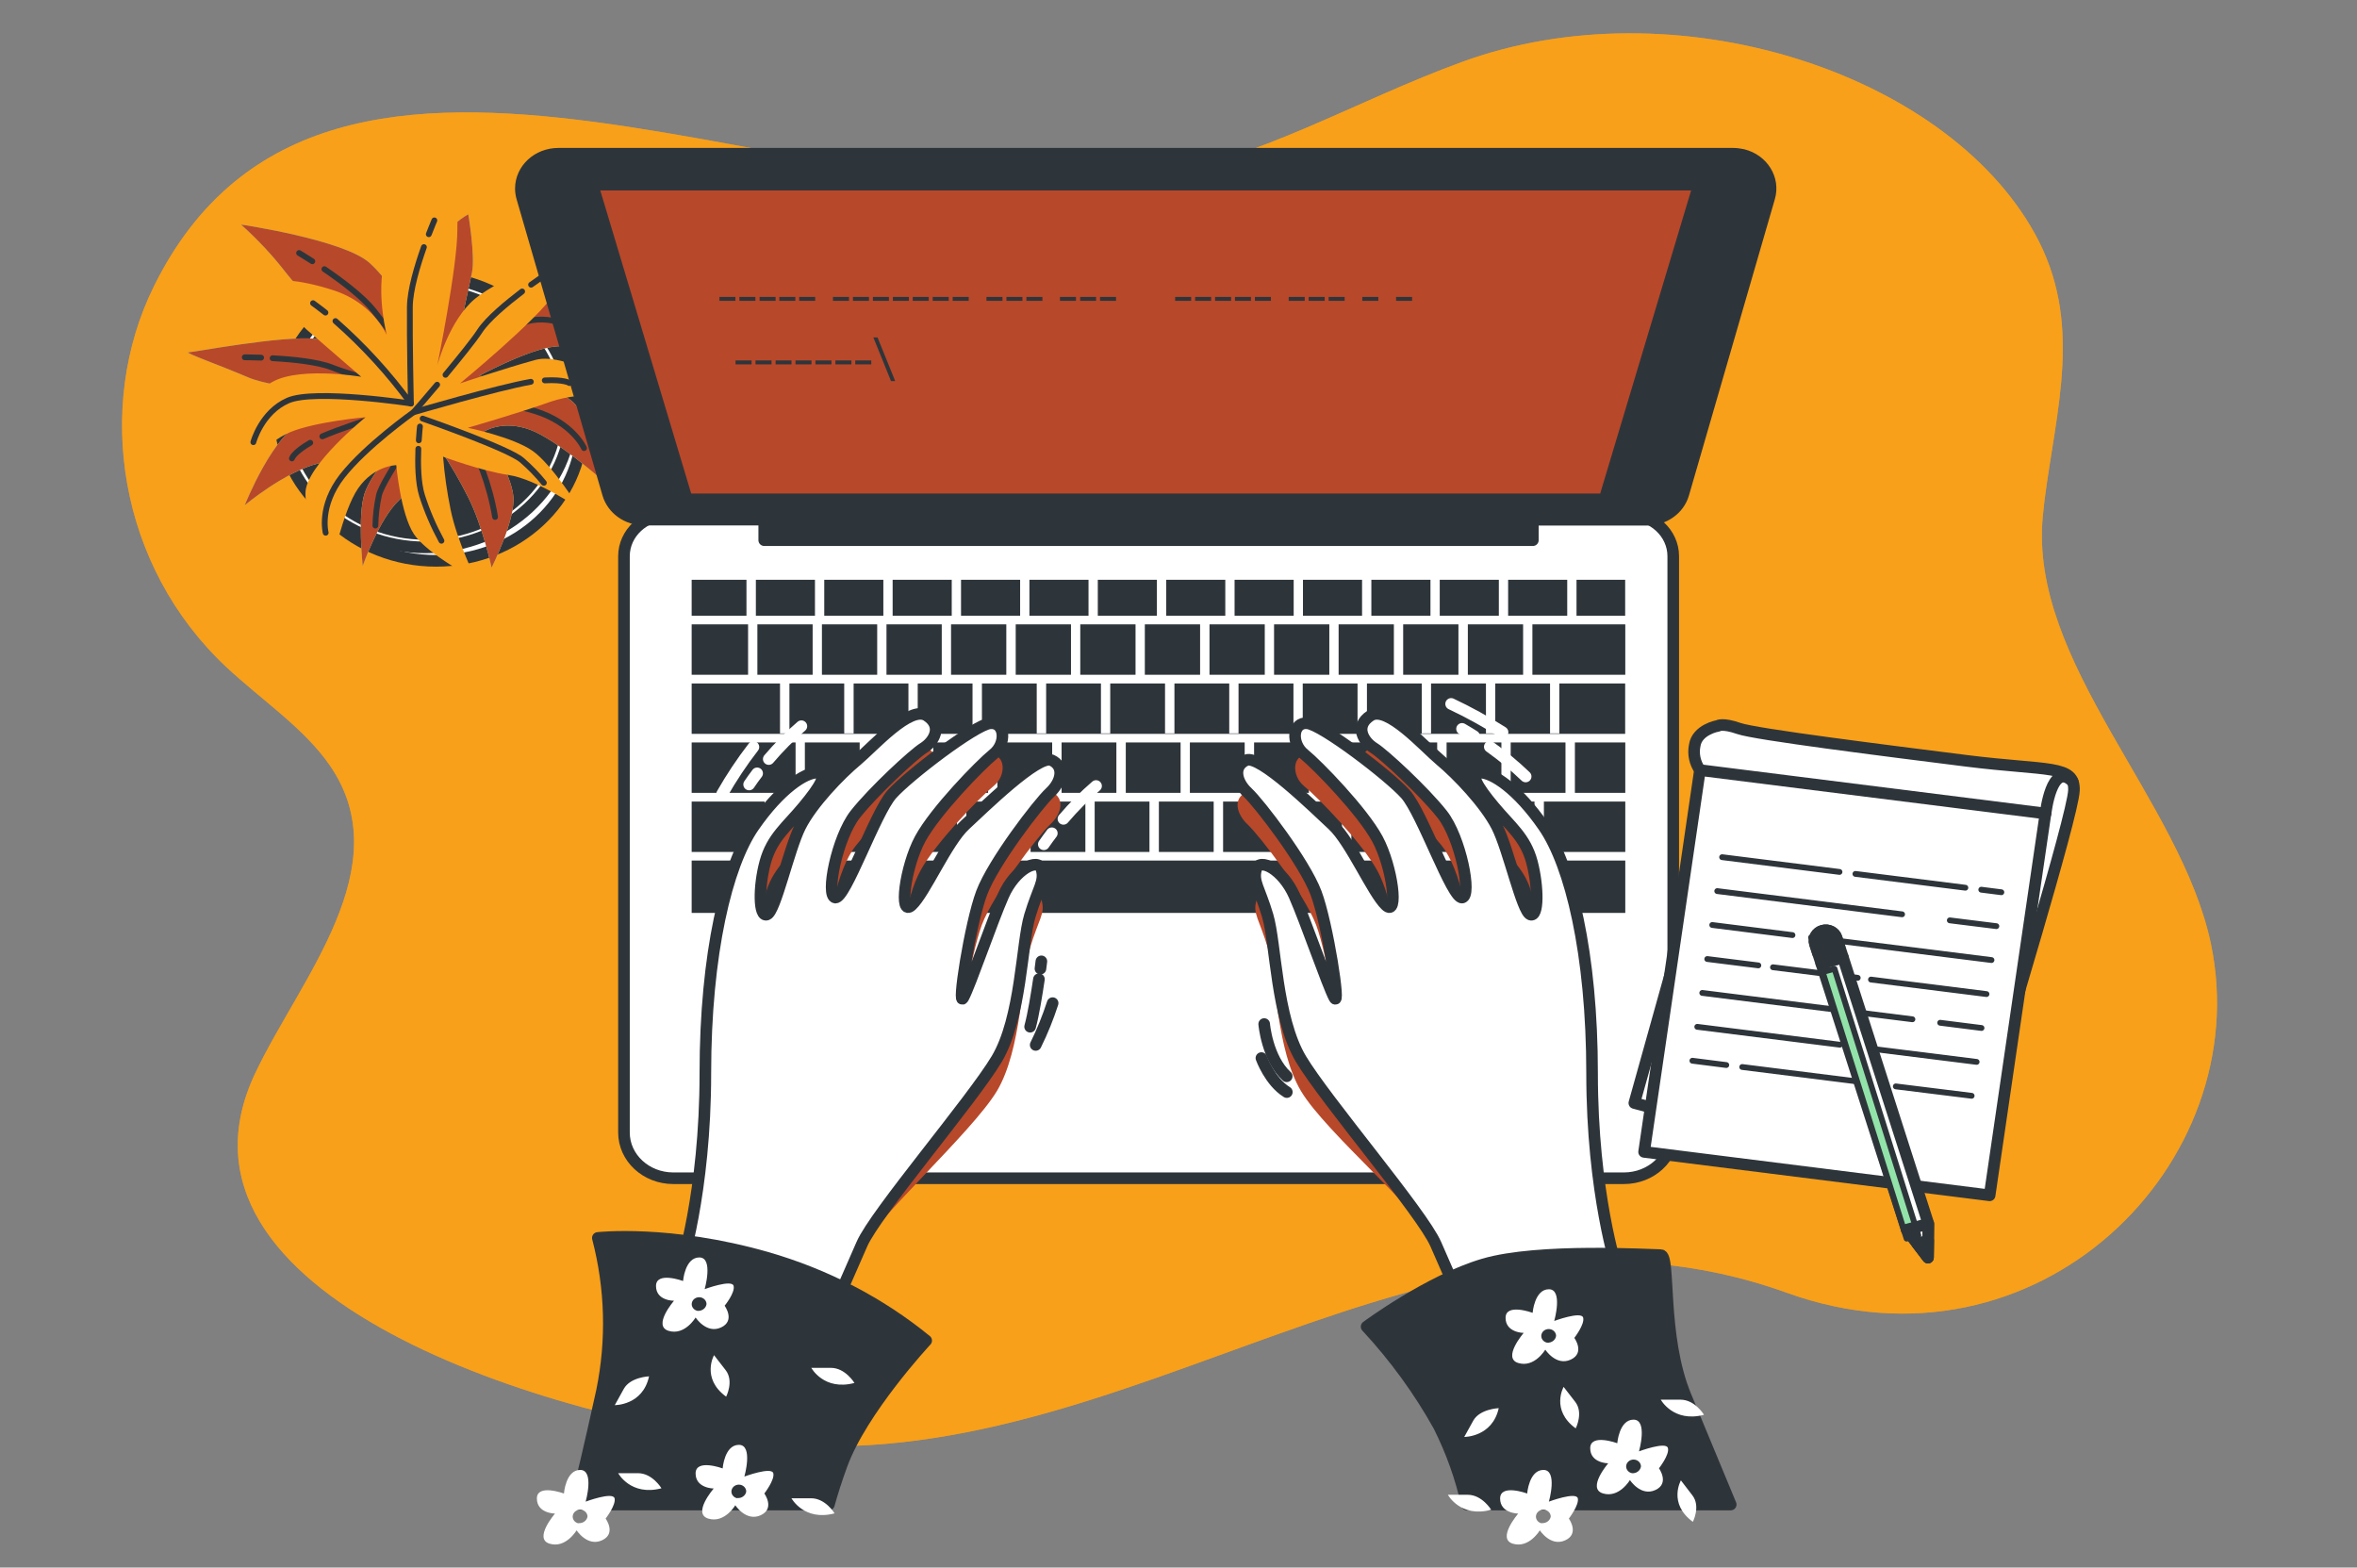 <?xml version="1.0" encoding="utf-8"?>
<!-- Generator: Adobe Illustrator 23.0.5, SVG Export Plug-In . SVG Version: 6.00 Build 0)  -->
<svg version="1.1" id="Layer_1" xmlns="http://www.w3.org/2000/svg" xmlns:xlink="http://www.w3.org/1999/xlink" x="0px" y="0px"
	 viewBox="0 0 203 135" style="enable-background:new 0 0 203 135;" xml:space="preserve">
<rect x="0" y="0" width="203" height="135" fill="#808080" stroke="none"/>
<style type="text/css">
	.st0{clip-path:url(#SVGID_2_);}
	.st1{fill:#F9A01B;}
	.st2{opacity:0.7;fill:#F9A01B;enable-background:new    ;}
	.st3{fill:#FFFFFF;stroke:#2E353A;stroke-linecap:round;stroke-linejoin:round;}
	.st4{fill:#2E353A;stroke:#2E353A;stroke-linecap:round;stroke-linejoin:round;}
	.st5{fill:#92E3A9;}
	.st6{fill:#B8482A;}
	.st7{fill:none;stroke:#2E353A;stroke-width:0.5;stroke-linecap:round;stroke-linejoin:round;}
	.st8{fill:#2E353A;}
	.st9{fill:#FFFFFF;stroke:#2E353A;stroke-miterlimit:10;}
	.st10{fill:none;stroke:#2E353A;stroke-linecap:round;stroke-linejoin:round;}
	.st11{fill:#92E3A9;stroke:#2E353A;stroke-width:0.5;stroke-linecap:round;stroke-linejoin:round;}
	.st12{fill:none;stroke:#FFFFFF;stroke-linecap:round;stroke-linejoin:round;}
	.st13{fill:#FFFFFF;}
</style>
<g>
	<defs>
		<rect id="SVGID_1_" width="203" height="135"/>
	</defs>
	<clipPath id="SVGID_2_">
		<use xlink:href="#SVGID_1_"  style="overflow:visible;"/>
	</clipPath>
	<g id="freepik--background-simple--inject-1--inject-142" class="st0">
		<path class="st1" d="M176.08,43.14c1-7.92,3.39-15.42-0.84-23.04c-7.75-13.98-31.12-21.4-49.28-14.78
			c-9.29,3.38-17.23,8.32-27.46,10.13C70.91,20.35,28.3-5.71,13.27,24.63c-5.16,10.41-3.08,24.13,6.25,32.84
			c2.99,2.79,6.65,5.22,8.87,8.42c6.06,8.74-2.52,18.35-6.39,26.5c-9.19,19.27,25.46,29.93,44.27,31.89
			c31.09,3.27,56.73-24.08,87.65-12.94c21.55,7.76,40.45-11.14,36.5-30.05c-2.59-12.38-15.7-24.22-14.48-36.84
			C175.98,44.02,176.03,43.59,176.08,43.14z"/>
		<path class="st2" d="M176.08,43.14c1-7.92,3.39-15.42-0.84-23.04c-7.75-13.98-31.12-21.4-49.28-14.78
			c-9.29,3.38-17.23,8.32-27.46,10.13C70.91,20.35,28.3-5.71,13.27,24.63c-5.16,10.41-3.08,24.13,6.25,32.84
			c2.99,2.79,6.65,5.22,8.87,8.42c6.06,8.74-2.52,18.35-6.39,26.5c-9.19,19.27,25.46,29.93,44.27,31.89
			c31.09,3.27,56.73-24.08,87.65-12.94c21.55,7.76,40.45-11.14,36.5-30.05c-2.59-12.38-15.7-24.22-14.48-36.84
			C175.98,44.02,176.03,43.59,176.08,43.14z"/>
	</g>
	<g id="freepik--Plant--inject-1--inject-142" class="st0">
		<ellipse class="st3" cx="37.56" cy="36.64" rx="12.58" ry="11.66"/>
		<ellipse class="st3" cx="36.63" cy="35.48" rx="12.58" ry="11.66"/>
		<ellipse class="st4" cx="36.63" cy="35.48" rx="11.33" ry="10.5"/>
		<path class="st5" d="M35.3,27.59c0,0-1.25-2.9-3.44-4.92s-11.1-3.33-11.1-3.33c1.44,1.29,2.75,2.69,3.91,4.2
			c2.03,2.61,8.75,8.54,8.75,8.54s-3.28-2.61-6.25-2.9c-2.97-0.29-10.47,1.16-10.93,1.16c-0.46,0,2.81,1.16,5.16,2.17
			c2.35,1.01,11.41,1.88,11.41,1.88s-3.91,1.01-6.56,1.88c-2.65,0.87-5.17,7.24-5.17,7.24s3.44-2.9,6.41-3.62
			c2.97-0.72,7.19-2.03,7.19-2.03s-2.66,2.75-3.28,4.64c-0.62,1.88-0.16,6.23-0.16,6.23s1.41-4.05,3.13-5.65
			c1.72-1.6,3.59-4.33,3.59-4.33c0.87,1.31,1.65,2.66,2.35,4.05c1.25,2.46,2.03,6.08,2.03,6.08s2.03-4.05,1.88-6.08
			c-0.16-2.03-2.5-5.65-2.5-5.65s1.56-1.01,3.91-0.15s6.41,4.49,6.41,4.49s-0.94-4.78-2.5-6.66s-8.28-2.46-8.28-2.46
			s3.75-2.03,6.1-2.46c2.34-0.44,5.47,0.58,5.47,0.58s-3.59-4.64-6.41-4.93c-2.81-0.29-7.03,3.75-7.03,3.75l1.25-5.79
			c0.31-1.45-0.31-5.06-0.31-5.06s-1.72,0.87-3.75,3.62C35.34,23.69,34.89,25.67,35.3,27.59z"/>
		<path class="st6" d="M35.3,27.59c0,0-1.25-2.9-3.44-4.92s-11.1-3.33-11.1-3.33c1.44,1.29,2.75,2.69,3.91,4.2
			c2.03,2.61,8.75,8.54,8.75,8.54s-3.28-2.61-6.25-2.9c-2.97-0.29-10.47,1.16-10.93,1.16c-0.46,0,2.81,1.16,5.16,2.17
			c2.35,1.01,11.41,1.88,11.41,1.88s-3.91,1.01-6.56,1.88c-2.65,0.87-5.17,7.24-5.17,7.24s3.44-2.9,6.41-3.62
			c2.97-0.72,7.19-2.03,7.19-2.03s-2.66,2.75-3.28,4.64c-0.62,1.88-0.16,6.23-0.16,6.23s1.41-4.05,3.13-5.65
			c1.72-1.6,3.59-4.33,3.59-4.33c0.87,1.31,1.65,2.66,2.35,4.05c1.25,2.46,2.03,6.08,2.03,6.08s2.03-4.05,1.88-6.08
			c-0.16-2.03-2.5-5.65-2.5-5.65s1.56-1.01,3.91-0.15s6.41,4.49,6.41,4.49s-0.94-4.78-2.5-6.66s-8.28-2.46-8.28-2.46
			s3.75-2.03,6.1-2.46c2.34-0.44,5.47,0.58,5.47,0.58s-3.59-4.64-6.41-4.93c-2.81-0.29-7.03,3.75-7.03,3.75l1.25-5.79
			c0.31-1.45-0.31-5.06-0.31-5.06s-1.72,0.87-3.75,3.62C35.34,23.69,34.89,25.67,35.3,27.59z"/>
		<path class="st7" d="M38.38,23.18c0.11-0.42,0.23-0.83,0.36-1.24"/>
		<path class="st7" d="M27.94,23.18c1.46,0.99,3.28,2.36,4.23,3.54c1.72,2.17,5.16,6.81,5.16,6.81c-0.1-3.11,0.17-6.23,0.79-9.29"/>
		<path class="st7" d="M25.76,21.79c0,0,0.46,0.27,1.14,0.71"/>
		<path class="st7" d="M37.33,33.53c0,0,5.94-5.5,8.44-5.94c2.5-0.44,4.69,1.3,4.69,1.3"/>
		<path class="st7" d="M26.72,38.13c-1.46,0.85-1.58,1.35-1.58,1.35"/>
		<path class="st7" d="M50.3,38.59c0,0-0.94-2.17-4.22-3.19s-8.44-1.16-8.44-1.16s-7.23,2.19-9.88,3.34"/>
		<path class="st7" d="M34.48,33.42c1.75,0.47,3.16,0.83,3.16,0.83"/>
		<path class="st7" d="M23.48,30.85c1.7,0.09,3.88,0.31,5.1,0.79c0.99,0.4,2.94,0.97,4.79,1.48"/>
		<path class="st7" d="M21.08,30.77c0,0,0.57,0,1.41,0.03"/>
		<path class="st7" d="M37.33,35.12c0,0-4.37,6.08-4.69,7.53c-0.19,0.86-0.29,1.73-0.31,2.61"/>
		<path class="st7" d="M39.28,37.03c0.84,1.01,1.85,2.36,2.27,3.44c0.49,1.32,0.86,2.67,1.09,4.05"/>
		<path class="st7" d="M37.95,35.55c0,0,0.36,0.36,0.83,0.91"/>
		<path class="st1" d="M33.31,28.84c0,0-0.81-3.04-0.31-5.86s6.92-8.7,6.92-8.7c-0.36,1.82-0.53,3.67-0.53,5.52
			c0,3.21-1.73,11.67-1.73,11.67s1.02-3.89,3.25-5.74c2.23-1.85,9.24-4.73,9.62-4.97c0.38-0.25-1.56,2.46-2.82,4.55
			c-1.26,2.09-8.09,7.71-8.09,7.71s3.81-1.29,6.52-2.03c2.7-0.74,8.75,3.09,8.75,3.09s-4.62-0.49-7.48,0.52
			c-2.87,1.02-7.12,2.24-7.12,2.24s3.89,0.8,5.58,1.99c1.69,1.19,4.05,4.98,4.05,4.98s-3.69-2.54-6.1-2.9
			c-2.4-0.36-5.66-1.58-5.66-1.58c0.12,1.53,0.34,3.05,0.65,4.56c0.54,2.68,2.19,6.04,2.19,6.04s-4.2-2.19-5.35-3.93
			c-1.15-1.73-1.52-5.94-1.52-5.94s-1.91,0.02-3.28,1.99c-1.37,1.97-2.38,7.11-2.38,7.11s-2.24-4.39-2.16-6.75
			c0.08-2.36,5.18-6.48,5.18-6.48s-4.32,0.38-6.5,1.29s-4.08,3.43-4.08,3.43s0-5.71,2.11-7.46c2.11-1.76,8.09-0.74,8.09-0.74
			l-4.66-4.03c-1.17-1.01-2.94-4.29-2.94-4.29s1.95-0.22,5.33,0.91C30.81,25.7,32.43,27.07,33.31,28.84z"/>
		<path class="st7" d="M28.03,26.92c-0.36-0.28-0.71-0.55-1.07-0.81"/>
		<path class="st7" d="M36.51,21.28c-0.56,1.59-1.2,3.69-1.21,5.16c-0.03,2.7,0.09,8.32,0.09,8.32c-1.88-2.58-4.06-4.97-6.5-7.11"/>
		<path class="st7" d="M37.41,18.98c0,0-0.2,0.47-0.48,1.19"/>
		<path class="st7" d="M35.4,34.75c0,0-8.29-1.26-10.59-0.26c-2.3,1-2.99,3.59-2.99,3.59"/>
		<path class="st7" d="M46.92,32.76c1.71-0.09,2.12,0.23,2.12,0.23"/>
		<path class="st7" d="M28.05,45.88c0,0-0.6-2.27,1.42-4.87c2.03-2.6,6.13-5.5,6.13-5.5s7.25-2.13,10.12-2.63"/>
		<path class="st7" d="M37.65,33.13c-1.12,1.33-2.04,2.38-2.04,2.38"/>
		<path class="st7" d="M44.97,25.1c-1.32,1.01-2.96,2.36-3.64,3.4c-0.56,0.86-1.79,2.36-2.96,3.78"/>
		<path class="st7" d="M46.87,23.73c0,0-0.46,0.31-1.13,0.79"/>
		<path class="st7" d="M36.4,36.05c0,0,7.39,2.57,8.55,3.58c0.69,0.6,1.33,1.25,1.89,1.95"/>
		<path class="st7" d="M36.03,38.65c-0.05,1.28-0.03,2.91,0.32,4.03c0.43,1.34,0.99,2.64,1.67,3.89"/>
		<path class="st7" d="M36.17,36.73c0,0-0.06,0.48-0.1,1.19"/>
	</g>
	<g id="freepik--Device--inject-1--inject-142" class="st0">
		<path class="st3" d="M57.63,44.3h82.59c2.15,0,3.89,1.61,3.89,3.6v0v49.63c0,2.18-1.9,3.94-4.25,3.94l0,0H57.99
			c-2.35,0-4.25-1.76-4.25-3.94l0,0V47.9C53.74,45.91,55.48,44.3,57.63,44.3L57.63,44.3z"/>
		<rect x="82.77" y="49.93" class="st8" width="5.09" height="3.1"/>
		<rect x="66.65" y="69.03" class="st8" width="4.72" height="4.34"/>
		<rect x="87.48" y="53.77" class="st8" width="4.76" height="4.34"/>
		<rect x="76.88" y="49.93" class="st8" width="5.09" height="3.1"/>
		<rect x="93.04" y="53.77" class="st8" width="4.76" height="4.34"/>
		<rect x="88.66" y="49.93" class="st8" width="5.09" height="3.1"/>
		<rect x="59.57" y="63.94" class="st8" width="8.95" height="4.34"/>
		<rect x="76.35" y="53.77" class="st8" width="4.76" height="4.34"/>
		<rect x="59.57" y="69.03" class="st8" width="6.28" height="4.34"/>
		<rect x="94.55" y="49.93" class="st8" width="5.09" height="3.1"/>
		<rect x="65.23" y="53.77" class="st8" width="4.76" height="4.34"/>
		<rect x="65.1" y="49.93" class="st8" width="5.09" height="3.1"/>
		<rect x="70.99" y="49.93" class="st8" width="5.09" height="3.1"/>
		<rect x="70.79" y="53.77" class="st8" width="4.76" height="4.34"/>
		<rect x="81.91" y="53.77" class="st8" width="4.76" height="4.34"/>
		<rect x="118.11" y="49.93" class="st8" width="5.09" height="3.1"/>
		<rect x="124" y="49.93" class="st8" width="5.09" height="3.1"/>
		<rect x="120.85" y="53.77" class="st8" width="4.76" height="4.34"/>
		<rect x="126.42" y="53.77" class="st8" width="4.76" height="4.34"/>
		<rect x="132.97" y="69.03" class="st8" width="7.01" height="4.34"/>
		<rect x="129.89" y="49.93" class="st8" width="5.09" height="3.1"/>
		<rect x="59.57" y="53.77" class="st8" width="4.86" height="4.34"/>
		<rect x="100.44" y="49.93" class="st8" width="5.09" height="3.1"/>
		<rect x="106.33" y="49.93" class="st8" width="5.09" height="3.1"/>
		<rect x="104.17" y="53.77" class="st8" width="4.76" height="4.34"/>
		<rect x="115.29" y="53.77" class="st8" width="4.76" height="4.34"/>
		<rect x="98.6" y="53.77" class="st8" width="4.76" height="4.34"/>
		<rect x="109.73" y="53.77" class="st8" width="4.76" height="4.34"/>
		<rect x="112.22" y="49.93" class="st8" width="5.09" height="3.1"/>
		<rect x="105.34" y="69.03" class="st8" width="4.72" height="4.34"/>
		<rect x="130.11" y="63.94" class="st8" width="4.72" height="4.34"/>
		<rect x="124.59" y="63.94" class="st8" width="4.72" height="4.34"/>
		<rect x="127.44" y="69.03" class="st8" width="4.72" height="4.34"/>
		<rect x="121.92" y="69.03" class="st8" width="4.72" height="4.34"/>
		<rect x="110.86" y="69.03" class="st8" width="4.72" height="4.34"/>
		<rect x="116.39" y="69.03" class="st8" width="4.72" height="4.34"/>
		<rect x="119.06" y="63.94" class="st8" width="4.72" height="4.34"/>
		<rect x="113.54" y="63.94" class="st8" width="4.72" height="4.34"/>
		<rect x="135.78" y="49.93" class="st8" width="4.19" height="3.1"/>
		<rect x="59.57" y="49.93" class="st8" width="4.72" height="3.1"/>
		<rect x="59.57" y="74.11" class="st8" width="80.41" height="4.51"/>
		<rect x="131.98" y="53.77" class="st8" width="8" height="4.34"/>
		<rect x="135.64" y="63.94" class="st8" width="4.34" height="4.34"/>
		<polygon class="st8" points="134.3,63.16 133.5,63.16 133.5,58.86 128.78,58.86 128.78,63.16 127.98,63.16 127.98,58.86 
			123.25,58.86 123.25,63.16 122.45,63.16 122.45,58.86 117.73,58.86 117.73,63.16 116.92,63.16 116.92,58.86 112.2,58.86 
			112.2,63.16 111.4,63.16 111.4,58.86 106.67,58.86 106.67,63.16 105.87,63.16 105.87,58.86 101.15,58.86 101.15,63.16 
			100.34,63.16 100.34,58.86 95.62,58.86 95.62,63.16 94.82,63.16 94.82,58.86 90.1,58.86 90.1,63.16 89.29,63.16 89.29,58.86 
			84.57,58.86 84.57,63.16 83.76,63.16 83.76,58.86 79.04,58.86 79.04,63.16 78.24,63.16 78.24,58.86 73.52,58.86 73.52,63.16 
			72.71,63.16 72.71,58.86 67.99,58.86 67.99,63.16 67.18,63.16 67.18,58.86 59.57,58.86 59.57,63.2 139.97,63.2 139.97,58.86 
			134.3,58.86 		"/>
		<rect x="91.43" y="63.94" class="st8" width="4.72" height="4.34"/>
		<rect x="108.01" y="63.94" class="st8" width="4.72" height="4.34"/>
		<rect x="80.38" y="63.94" class="st8" width="4.72" height="4.34"/>
		<rect x="83.23" y="69.03" class="st8" width="4.72" height="4.34"/>
		<rect x="85.9" y="63.94" class="st8" width="4.72" height="4.34"/>
		<rect x="74.85" y="63.94" class="st8" width="4.72" height="4.34"/>
		<rect x="72.18" y="69.03" class="st8" width="4.72" height="4.34"/>
		<rect x="77.7" y="69.03" class="st8" width="4.72" height="4.34"/>
		<rect x="96.96" y="63.94" class="st8" width="4.72" height="4.34"/>
		<rect x="99.81" y="69.03" class="st8" width="4.72" height="4.34"/>
		<rect x="102.48" y="63.94" class="st8" width="4.72" height="4.34"/>
		<rect x="88.76" y="69.03" class="st8" width="4.72" height="4.34"/>
		<rect x="94.28" y="69.03" class="st8" width="4.72" height="4.34"/>
		<rect x="69.32" y="63.94" class="st8" width="4.72" height="4.34"/>
		<path class="st4" d="M149.27,13.24H48.09c-1.79,0-3.23,1.34-3.23,3c0,0.26,0.04,0.52,0.11,0.77l7.4,25.52
			c0.38,1.31,1.66,2.22,3.12,2.22h10.33v1.77h66.2v-1.76h9.84c1.46,0,2.74-0.91,3.12-2.22l7.4-25.52c0.47-1.6-0.55-3.25-2.27-3.68
			C149.83,13.28,149.55,13.24,149.27,13.24z"/>
		<polygon class="st6" points="137.82,42.5 59.53,42.5 51.7,16.4 145.65,16.4 		"/>
		<path class="st8" d="M64.73,31.04v0.34h-1.38v-0.34H64.73z"/>
		<path class="st8" d="M66.45,31.04v0.34h-1.38v-0.34H66.45z"/>
		<path class="st8" d="M68.17,31.04v0.34H66.8v-0.34H68.17z"/>
		<path class="st8" d="M69.89,31.04v0.34h-1.38v-0.34H69.89z"/>
		<path class="st8" d="M71.61,31.04v0.34h-1.38v-0.34H71.61z"/>
		<path class="st8" d="M73.33,31.04v0.34h-1.38v-0.34H73.33z"/>
		<path class="st8" d="M75.04,31.04v0.34h-1.38v-0.34H75.04z"/>
		<path class="st8" d="M76.74,32.82l-1.52-3.76h0.36l1.52,3.76H76.74z"/>
		<path class="st8" d="M63.34,25.57v0.34h-1.38v-0.34H63.34z"/>
		<path class="st8" d="M65.06,25.57v0.34h-1.38v-0.34H65.06z"/>
		<path class="st8" d="M66.8,25.57v0.34h-1.38v-0.34H66.8z"/>
		<path class="st8" d="M68.5,25.57v0.34h-1.38v-0.34H68.5z"/>
		<path class="st8" d="M70.21,25.57v0.34h-1.38v-0.34H70.21z"/>
		<path class="st8" d="M73.12,25.57v0.34h-1.38v-0.34H73.12z"/>
		<path class="st8" d="M74.84,25.57v0.34h-1.38v-0.34H74.84z"/>
		<path class="st8" d="M76.56,25.57v0.34h-1.38v-0.34H76.56z"/>
		<path class="st8" d="M78.28,25.57v0.34h-1.38v-0.34H78.28z"/>
		<path class="st8" d="M79.99,25.57v0.34h-1.38v-0.34H79.99z"/>
		<path class="st8" d="M81.71,25.57v0.34h-1.38v-0.34H81.71z"/>
		<path class="st8" d="M83.43,25.57v0.34h-1.38v-0.34H83.43z"/>
		<path class="st8" d="M86.34,25.57v0.34h-1.38v-0.34H86.34z"/>
		<path class="st8" d="M88.06,25.57v0.34h-1.38v-0.34H88.06z"/>
		<path class="st8" d="M89.78,25.57v0.34h-1.38v-0.34H89.78z"/>
		<path class="st8" d="M92.67,25.57v0.34h-1.38v-0.34H92.67z"/>
		<path class="st8" d="M94.4,25.57v0.34h-1.37v-0.34H94.4z"/>
		<path class="st8" d="M96.12,25.57v0.34h-1.38v-0.34H96.12z"/>
		<path class="st8" d="M102.59,25.57v0.34h-1.38v-0.34H102.59z"/>
		<path class="st8" d="M104.31,25.57v0.34h-1.38v-0.34H104.31z"/>
		<path class="st8" d="M106.03,25.57v0.34h-1.38v-0.34H106.03z"/>
		<path class="st8" d="M107.74,25.57v0.34h-1.38v-0.34H107.74z"/>
		<path class="st8" d="M109.46,25.57v0.34h-1.38v-0.34H109.46z"/>
		<path class="st8" d="M112.37,25.57v0.34h-1.38v-0.34H112.37z"/>
		<path class="st8" d="M114.09,25.57v0.34h-1.38v-0.34H114.09z"/>
		<path class="st8" d="M115.81,25.57v0.34h-1.38v-0.34H115.81z"/>
		<path class="st8" d="M118.71,25.57v0.34h-1.38v-0.34H118.71z"/>
		<path class="st8" d="M121.62,25.57v0.34h-1.38v-0.34H121.62z"/>
	</g>
	<g id="freepik--Notebook--inject-1--inject-142" class="st0">
		<polygon class="st3" points="144.66,81.05 140.76,94.99 144.45,95.99 		"/>
		<path class="st9" d="M146.41,66.32c-0.44-0.63-0.6-1.39-0.45-2.12c0.2-1.37,1.99-1.69,1.99-1.69s0.39-0.27,1.82,0.23
			s12.51,1.89,19.58,2.78c7.08,0.89,9.37,0.31,9.27,2.57c-0.1,2.25-6.31,22.46-6.4,23.1C172.13,91.82,146.41,66.32,146.41,66.32z"/>
		<polygon class="st3" points="146.41,66.32 176.17,70.06 171.36,102.94 141.6,99.2 		"/>
		<line class="st7" x1="170.64" y1="76.62" x2="172.37" y2="76.84"/>
		<line class="st7" x1="159.8" y1="75.26" x2="169.27" y2="76.45"/>
		<line class="st7" x1="148.32" y1="73.82" x2="158.43" y2="75.09"/>
		<line class="st7" x1="167.93" y1="79.26" x2="171.94" y2="79.76"/>
		<line class="st7" x1="147.9" y1="76.74" x2="163.82" y2="78.74"/>
		<line class="st7" x1="155.98" y1="80.73" x2="171.52" y2="82.68"/>
		<line class="st7" x1="147.47" y1="79.66" x2="154.38" y2="80.53"/>
		<line class="st7" x1="161.14" y1="84.36" x2="171.09" y2="85.61"/>
		<line class="st7" x1="152.7" y1="83.3" x2="160" y2="84.21"/>
		<line class="st7" x1="147.04" y1="82.59" x2="151.44" y2="83.14"/>
		<line class="st7" x1="167.1" y1="88.08" x2="170.66" y2="88.53"/>
		<line class="st7" x1="146.61" y1="85.51" x2="164.71" y2="87.78"/>
		<line class="st7" x1="160.17" y1="90.19" x2="170.24" y2="91.45"/>
		<line class="st7" x1="146.18" y1="88.43" x2="158.46" y2="89.97"/>
		<line class="st7" x1="163.28" y1="93.56" x2="169.81" y2="94.37"/>
		<line class="st7" x1="150.05" y1="91.89" x2="161.68" y2="93.35"/>
		<line class="st7" x1="145.76" y1="91.35" x2="148.68" y2="91.72"/>
		<path class="st10" d="M176.18,70.06c0,0,0.51-4.58,2.33-2.74"/>
		<polygon class="st3" points="166.08,105.38 166.05,108.3 164.22,105.9 156.86,82.97 158.73,82.46 		"/>
		<polygon class="st11" points="156.98,83.71 158,83.43 165.22,106.4 164.21,106.67 		"/>
		<polygon class="st10" points="166.08,105.39 164.22,105.9 166.05,108.3 		"/>
		<polygon class="st4" points="165.13,107.1 166.05,108.3 166.07,106.84 		"/>
		<path class="st3" d="M156.97,80.15L156.97,80.15c-0.51,0.14-0.81,0.64-0.66,1.12l0.55,1.7l1.87-0.51l-0.55-1.7
			C158.02,80.28,157.48,80.01,156.97,80.15z"/>
		<path class="st4" d="M156.97,80.15L156.97,80.15c-0.51,0.14-0.81,0.64-0.66,1.12l0.26,0.81l1.86-0.51l-0.26-0.81
			C158.02,80.28,157.48,80.01,156.97,80.15z"/>
	</g>
	<g id="freepik--Character--inject-1--inject-142" class="st0">
		<path class="st12" d="M65.21,66.6c-0.23,0.3-0.46,0.62-0.69,0.96"/>
		<path class="st12" d="M69.02,62.54c-1.02,0.87-1.95,1.82-2.81,2.83"/>
		<path class="st12" d="M64.89,64.33c-1,1.29-1.9,2.65-2.7,4.05"/>
		<path class="st12" d="M90.59,71.76c-0.23,0.3-0.46,0.62-0.69,0.95"/>
		<path class="st12" d="M94.4,67.69c-1.01,0.87-1.95,1.82-2.81,2.83"/>
		<path class="st12" d="M90.27,69.48c-0.99,1.3-1.9,2.66-2.7,4.07"/>
		<path class="st12" d="M126.96,63.4c-0.33-0.21-0.68-0.42-1.04-0.63"/>
		<path class="st12" d="M131.4,66.87c-0.96-0.92-1.99-1.78-3.09-2.56"/>
		<path class="st12" d="M129.41,63.06c-1.42-0.9-2.9-1.72-4.43-2.44"/>
		<path class="st10" d="M89.48,84.33c-0.19,1.27-0.47,3.04-0.76,4.09"/>
		<path class="st10" d="M89.69,82.79c0,0-0.03,0.24-0.08,0.63"/>
		<path class="st10" d="M90.66,86.39c-0.4,1.23-0.88,2.43-1.46,3.6"/>
		<path class="st10" d="M108.88,88.19c0,0,0.24,2.93,1.94,4.5"/>
		<path class="st10" d="M108.64,91.12c0,0,0.73,2.03,2.19,2.93"/>
		<path class="st6" d="M59.15,106.76c0,0,1.62-1.21,1.62-11.57s1.86-17.93,4.16-21.25c2.3-3.32,4.44-4.65,5.45-4.65
			c1.01,0,0.28,1.2-1.15,2.92s-2.72,2.66-3.3,4.78c-0.58,2.13-0.57,4.78,0.15,4.51c0.72-0.27,1.86-5.58,2.86-7.57
			c1-1.99,3.44-4.52,4.88-5.71c1.43-1.2,4.59-4.78,6.02-3.85c1.43,0.93,0.58,2.26-0.28,2.79s-4.3,3.71-5.88,5.71
			s-2.58,7.04-1.72,7.17s3.44-7.3,4.87-8.9s7.17-5.98,8.46-6.11c1.29-0.13,1.44,1.73,0.29,2.66c-1.15,0.93-5.02,4.91-6.31,7.3
			s-1.87,6.78-0.73,5.71c1.14-1.06,3.01-5.45,4.59-6.91c1.58-1.46,6.31-6.11,7.46-5.58c1.15,0.53,0.86,1.86-0.14,2.79
			c-1,0.93-4.88,5.98-5.88,8.63c-1,2.65-2.15,10.09-1.58,9.03c0.58-1.06,2.44-6.51,3.44-8.78c1-2.27,3.01-3.32,3.3-2.26
			c0.29,1.06-0.29,1.59-1.01,3.99c-0.72,2.39-0.73,8.78-2.86,12.35c-2.14,3.57-10.71,11.22-11.85,13.87
			c-0.83,1.83-1.82,3.59-2.96,5.27"/>
		<path class="st6" d="M138.78,107.66c0,0-1.66-2.1-1.66-12.46s-1.87-17.93-4.16-21.25c-2.29-3.32-4.45-4.65-5.45-4.65
			s-0.29,1.2,1.15,2.92s2.72,2.66,3.28,4.78c0.56,2.13,0.58,4.78-0.14,4.51c-0.72-0.27-1.86-5.58-2.87-7.57
			c-1.01-1.99-3.44-4.52-4.87-5.71c-1.43-1.2-4.59-4.78-6.02-3.85c-1.44,0.93-0.57,2.26,0.29,2.79s4.3,3.71,5.88,5.71
			s2.58,7.04,1.72,7.17c-0.86,0.13-3.43-7.3-4.86-8.89c-1.43-1.59-7.17-5.98-8.46-6.11c-1.29-0.13-1.43,1.73-0.28,2.66
			c1.15,0.93,5.02,4.91,6.31,7.3c1.29,2.39,1.86,6.78,0.73,5.71c-1.13-1.06-3.01-5.45-4.58-6.91c-1.57-1.46-6.31-6.11-7.46-5.58
			c-1.15,0.53-0.86,1.86,0.14,2.79c1,0.93,4.88,5.98,5.88,8.63s2.15,10.09,1.58,9.03c-0.57-1.06-2.44-6.51-3.44-8.78
			c-1-2.27-3.01-3.32-3.3-2.26c-0.29,1.06,0.29,1.59,1,3.99s0.73,8.78,2.87,12.35c2.14,3.57,10.46,10.54,11.61,13.2
			c1.15,2.66,3.22,6.84,3.22,6.84"/>
		<path class="st3" d="M58.6,109.32c0,0,2.15-6.51,2.15-16.88s1.86-17.93,4.16-21.25c2.3-3.32,4.44-4.65,5.45-4.65
			c1.01,0,0.28,1.2-1.15,2.92c-1.43,1.73-2.72,2.66-3.3,4.78s-0.57,4.78,0.15,4.52c0.72-0.27,1.86-5.58,2.86-7.57
			c1-1.99,3.44-4.52,4.88-5.71c1.43-1.2,4.59-4.78,6.02-3.85s0.58,2.26-0.28,2.79s-4.3,3.71-5.88,5.71c-1.57,2-2.58,7.04-1.72,7.17
			c0.86,0.13,3.44-7.3,4.87-8.9c1.43-1.6,7.17-5.98,8.46-6.11c1.29-0.13,1.44,1.73,0.29,2.66c-1.15,0.93-5.02,4.91-6.31,7.3
			s-1.87,6.78-0.73,5.71c1.14-1.06,3.01-5.45,4.59-6.91c1.58-1.46,6.31-6.11,7.46-5.58c1.15,0.53,0.86,1.86-0.14,2.79
			c-1,0.93-4.88,5.98-5.88,8.63c-1,2.66-2.15,10.09-1.58,9.03c0.58-1.06,2.44-6.51,3.44-8.78c1-2.27,3.01-3.32,3.3-2.26
			c0.29,1.06-0.29,1.59-1.01,3.98s-0.73,8.78-2.86,12.35c-2.14,3.58-10.46,13.28-11.61,15.94c-1.15,2.66-3.73,8.5-3.73,8.5"/>
		<path class="st3" d="M139.27,109.32c0,0-2.15-6.51-2.15-16.88s-1.87-17.93-4.16-21.25s-4.45-4.65-5.45-4.65s-0.29,1.2,1.15,2.92
			c1.44,1.73,2.72,2.66,3.28,4.78s0.58,4.78-0.14,4.52c-0.72-0.27-1.86-5.58-2.87-7.57c-1.01-1.99-3.44-4.52-4.87-5.71
			c-1.43-1.2-4.59-4.78-6.02-3.85c-1.44,0.93-0.57,2.26,0.29,2.79s4.3,3.71,5.88,5.71c1.58,2,2.58,7.04,1.72,7.17
			c-0.86,0.13-3.44-7.3-4.87-8.9c-1.43-1.6-7.17-5.98-8.46-6.11c-1.29-0.13-1.43,1.73-0.28,2.66c1.15,0.93,5.02,4.91,6.31,7.3
			c1.29,2.39,1.86,6.78,0.73,5.71c-1.13-1.06-3.01-5.45-4.58-6.91c-1.57-1.46-6.31-6.11-7.46-5.58c-1.15,0.53-0.86,1.86,0.14,2.79
			c1,0.93,4.88,5.98,5.88,8.63c1,2.66,2.15,10.09,1.58,9.03c-0.57-1.06-2.44-6.51-3.44-8.78c-1-2.27-3.01-3.32-3.3-2.26
			c-0.29,1.06,0.29,1.59,1,3.98s0.73,8.78,2.87,12.35c2.14,3.58,10.46,13.28,11.61,15.94c1.15,2.66,3.73,8.5,3.73,8.5"/>
		<path class="st4" d="M49.53,129.57h21.86c0.28-1.01,0.64-2.15,1.09-3.38c1.72-4.77,7.29-10.74,7.29-10.74
			c-3.99-3.26-8.68-5.69-13.76-7.15c-8.38-2.39-14.52-1.69-14.52-1.69c1.13,4.32,1.25,8.8,0.36,13.17
			C50.76,124.7,50.04,127.81,49.53,129.57z"/>
		<path class="st4" d="M126.34,129.57h22.72c-0.73-1.75-2.3-5.55-3.88-9.35c-2.15-5.17-1.29-12.13-2.15-12.13
			c-0.86,0-10.52-0.6-15.24,0.79s-10.09,5.37-10.09,5.37c2.43,2.62,4.52,5.49,6.23,8.56C125.01,124.97,125.83,127.24,126.34,129.57z
			"/>
		<path class="st13" d="M63.18,110.73c-0.16-0.57-2.49,0.29-2.49,0.29s0.78-2.73-0.46-2.73c-1.24,0-1.4,2.03-1.4,2.03
			s-2.33-0.86-2.33,0.43s1.55,1.27,1.55,1.27s-1.87,2.16-0.47,2.59c1.4,0.43,2.33-1.15,2.33-1.15s0.93,1.44,2.19,0.86
			s0.31-1.87,0.31-1.87S63.34,111.31,63.18,110.73z M60.07,112.89c-0.34-0.07-0.56-0.39-0.48-0.71c0.08-0.32,0.42-0.52,0.76-0.45
			c0.29,0.06,0.5,0.3,0.5,0.58C60.8,112.67,60.46,112.92,60.07,112.89z M66.6,126.87c-0.16-0.57-2.49,0.29-2.49,0.29
			s0.78-2.73-0.47-2.73c-1.25,0-1.4,2.03-1.4,2.03s-2.33-0.86-2.33,0.43c0,1.29,1.56,1.3,1.56,1.3s-1.87,2.16-0.47,2.59
			c1.4,0.43,2.33-1.15,2.33-1.15s0.93,1.44,2.19,0.86c1.25-0.58,0.31-1.87,0.31-1.87S66.75,127.43,66.6,126.87z M63.49,129.03
			c-0.34-0.07-0.56-0.39-0.48-0.71c0.08-0.32,0.42-0.52,0.76-0.45c0.29,0.06,0.5,0.3,0.5,0.58c-0.05,0.35-0.4,0.6-0.78,0.56
			L63.49,129.03z M52.93,129.03c-0.16-0.58-2.49,0.29-2.49,0.29s0.78-2.73-0.47-2.73s-1.4,2.03-1.4,2.03s-2.33-0.86-2.33,0.43
			s1.56,1.3,1.56,1.3s-1.87,2.16-0.47,2.59c1.4,0.43,2.33-1.15,2.33-1.15s0.93,1.44,2.19,0.86s0.31-1.87,0.31-1.87
			s0.92-1.18,0.77-1.76L52.93,129.03z M49.82,131.19c-0.34-0.07-0.56-0.39-0.48-0.71c0.08-0.32,0.42-0.52,0.76-0.45
			c0.29,0.06,0.5,0.3,0.5,0.58c-0.06,0.35-0.4,0.59-0.77,0.56L49.82,131.19z M69.86,117.8h1.71c1.24,0,2.02,1.3,2.02,1.3
			c-2.64,0.7-3.72-1.31-3.72-1.31L69.86,117.8z M68.15,129.03h1.71c1.24,0,2.02,1.3,2.02,1.3c-2.64,0.7-3.72-1.31-3.72-1.31
			L68.15,129.03z M53.24,126.87h1.71c1.24,0,2.02,1.3,2.02,1.3C54.32,128.87,53.24,126.87,53.24,126.87z M61.5,116.71l1,1.29
			c0.73,0.94,0.04,2.28,0.04,2.28c-2.17-1.58-1.04-3.58-1.04-3.58L61.5,116.71z M52.95,121.01l0.78-1.41
			c0.57-1.01,2.17-1.07,2.17-1.07C55.36,121.04,52.95,121.01,52.95,121.01z"/>
		<path class="st13" d="M136.35,113.47c-0.16-0.57-2.49,0.29-2.49,0.29s0.78-2.73-0.46-2.73s-1.4,2.03-1.4,2.03
			s-2.33-0.86-2.33,0.43s1.56,1.3,1.56,1.3s-1.87,2.16-0.47,2.59s2.33-1.15,2.33-1.15s0.93,1.44,2.19,0.86s0.31-1.87,0.31-1.87
			S136.51,114.04,136.35,113.47z M133.24,115.63c-0.34-0.07-0.56-0.39-0.48-0.71c0.08-0.32,0.42-0.52,0.76-0.45
			c0.29,0.06,0.5,0.3,0.5,0.58C133.97,115.41,133.63,115.66,133.24,115.63L133.24,115.63z M143.65,124.7
			c-0.15-0.58-2.49,0.29-2.49,0.29s0.78-2.73-0.47-2.73c-1.24,0-1.4,2.03-1.4,2.03s-2.33-0.86-2.33,0.43s1.55,1.3,1.55,1.3
			s-1.86,2.16-0.46,2.59c1.4,0.43,2.33-1.15,2.33-1.15s0.93,1.44,2.19,0.86c1.25-0.57,0.31-1.87,0.31-1.87
			S143.81,125.27,143.65,124.7z M140.55,126.87c-0.34-0.07-0.56-0.39-0.48-0.71c0.08-0.32,0.42-0.52,0.76-0.45
			c0.29,0.06,0.5,0.3,0.5,0.58C141.28,126.65,140.93,126.91,140.55,126.87z M135.89,129.03c-0.16-0.58-2.49,0.29-2.49,0.29
			s0.78-2.73-0.47-2.73c-1.24,0-1.4,2.03-1.4,2.03s-2.33-0.86-2.33,0.43s1.56,1.3,1.56,1.3s-1.87,2.16-0.47,2.59
			s2.33-1.15,2.33-1.15s0.93,1.44,2.19,0.86c1.25-0.57,0.31-1.87,0.31-1.87s0.91-1.18,0.77-1.76V129.03z M132.78,131.19
			c-0.34-0.07-0.56-0.39-0.48-0.71c0.08-0.32,0.42-0.52,0.76-0.45c0.29,0.06,0.5,0.3,0.5,0.58c-0.06,0.35-0.4,0.59-0.78,0.56V131.19
			z M143.03,120.54h1.71c1.24,0,2.02,1.3,2.02,1.3c-2.64,0.7-3.73-1.31-3.73-1.31L143.03,120.54z M124.7,128.73h1.71
			c1.24,0,2.02,1.29,2.02,1.29C125.79,130.74,124.7,128.73,124.7,128.73z M134.67,119.44l1,1.29c0.73,0.94,0.04,2.28,0.04,2.28
			C133.54,121.43,134.67,119.44,134.67,119.44z M144.77,127.49l0.99,1.29c0.73,0.94,0.04,2.28,0.04,2.28
			C143.64,129.48,144.77,127.49,144.77,127.49z M126.11,123.75l0.78-1.41c0.57-1.01,2.19-1.07,2.19-1.07
			C128.53,123.77,126.1,123.75,126.11,123.75L126.11,123.75z"/>
	</g>
</g>
</svg>
